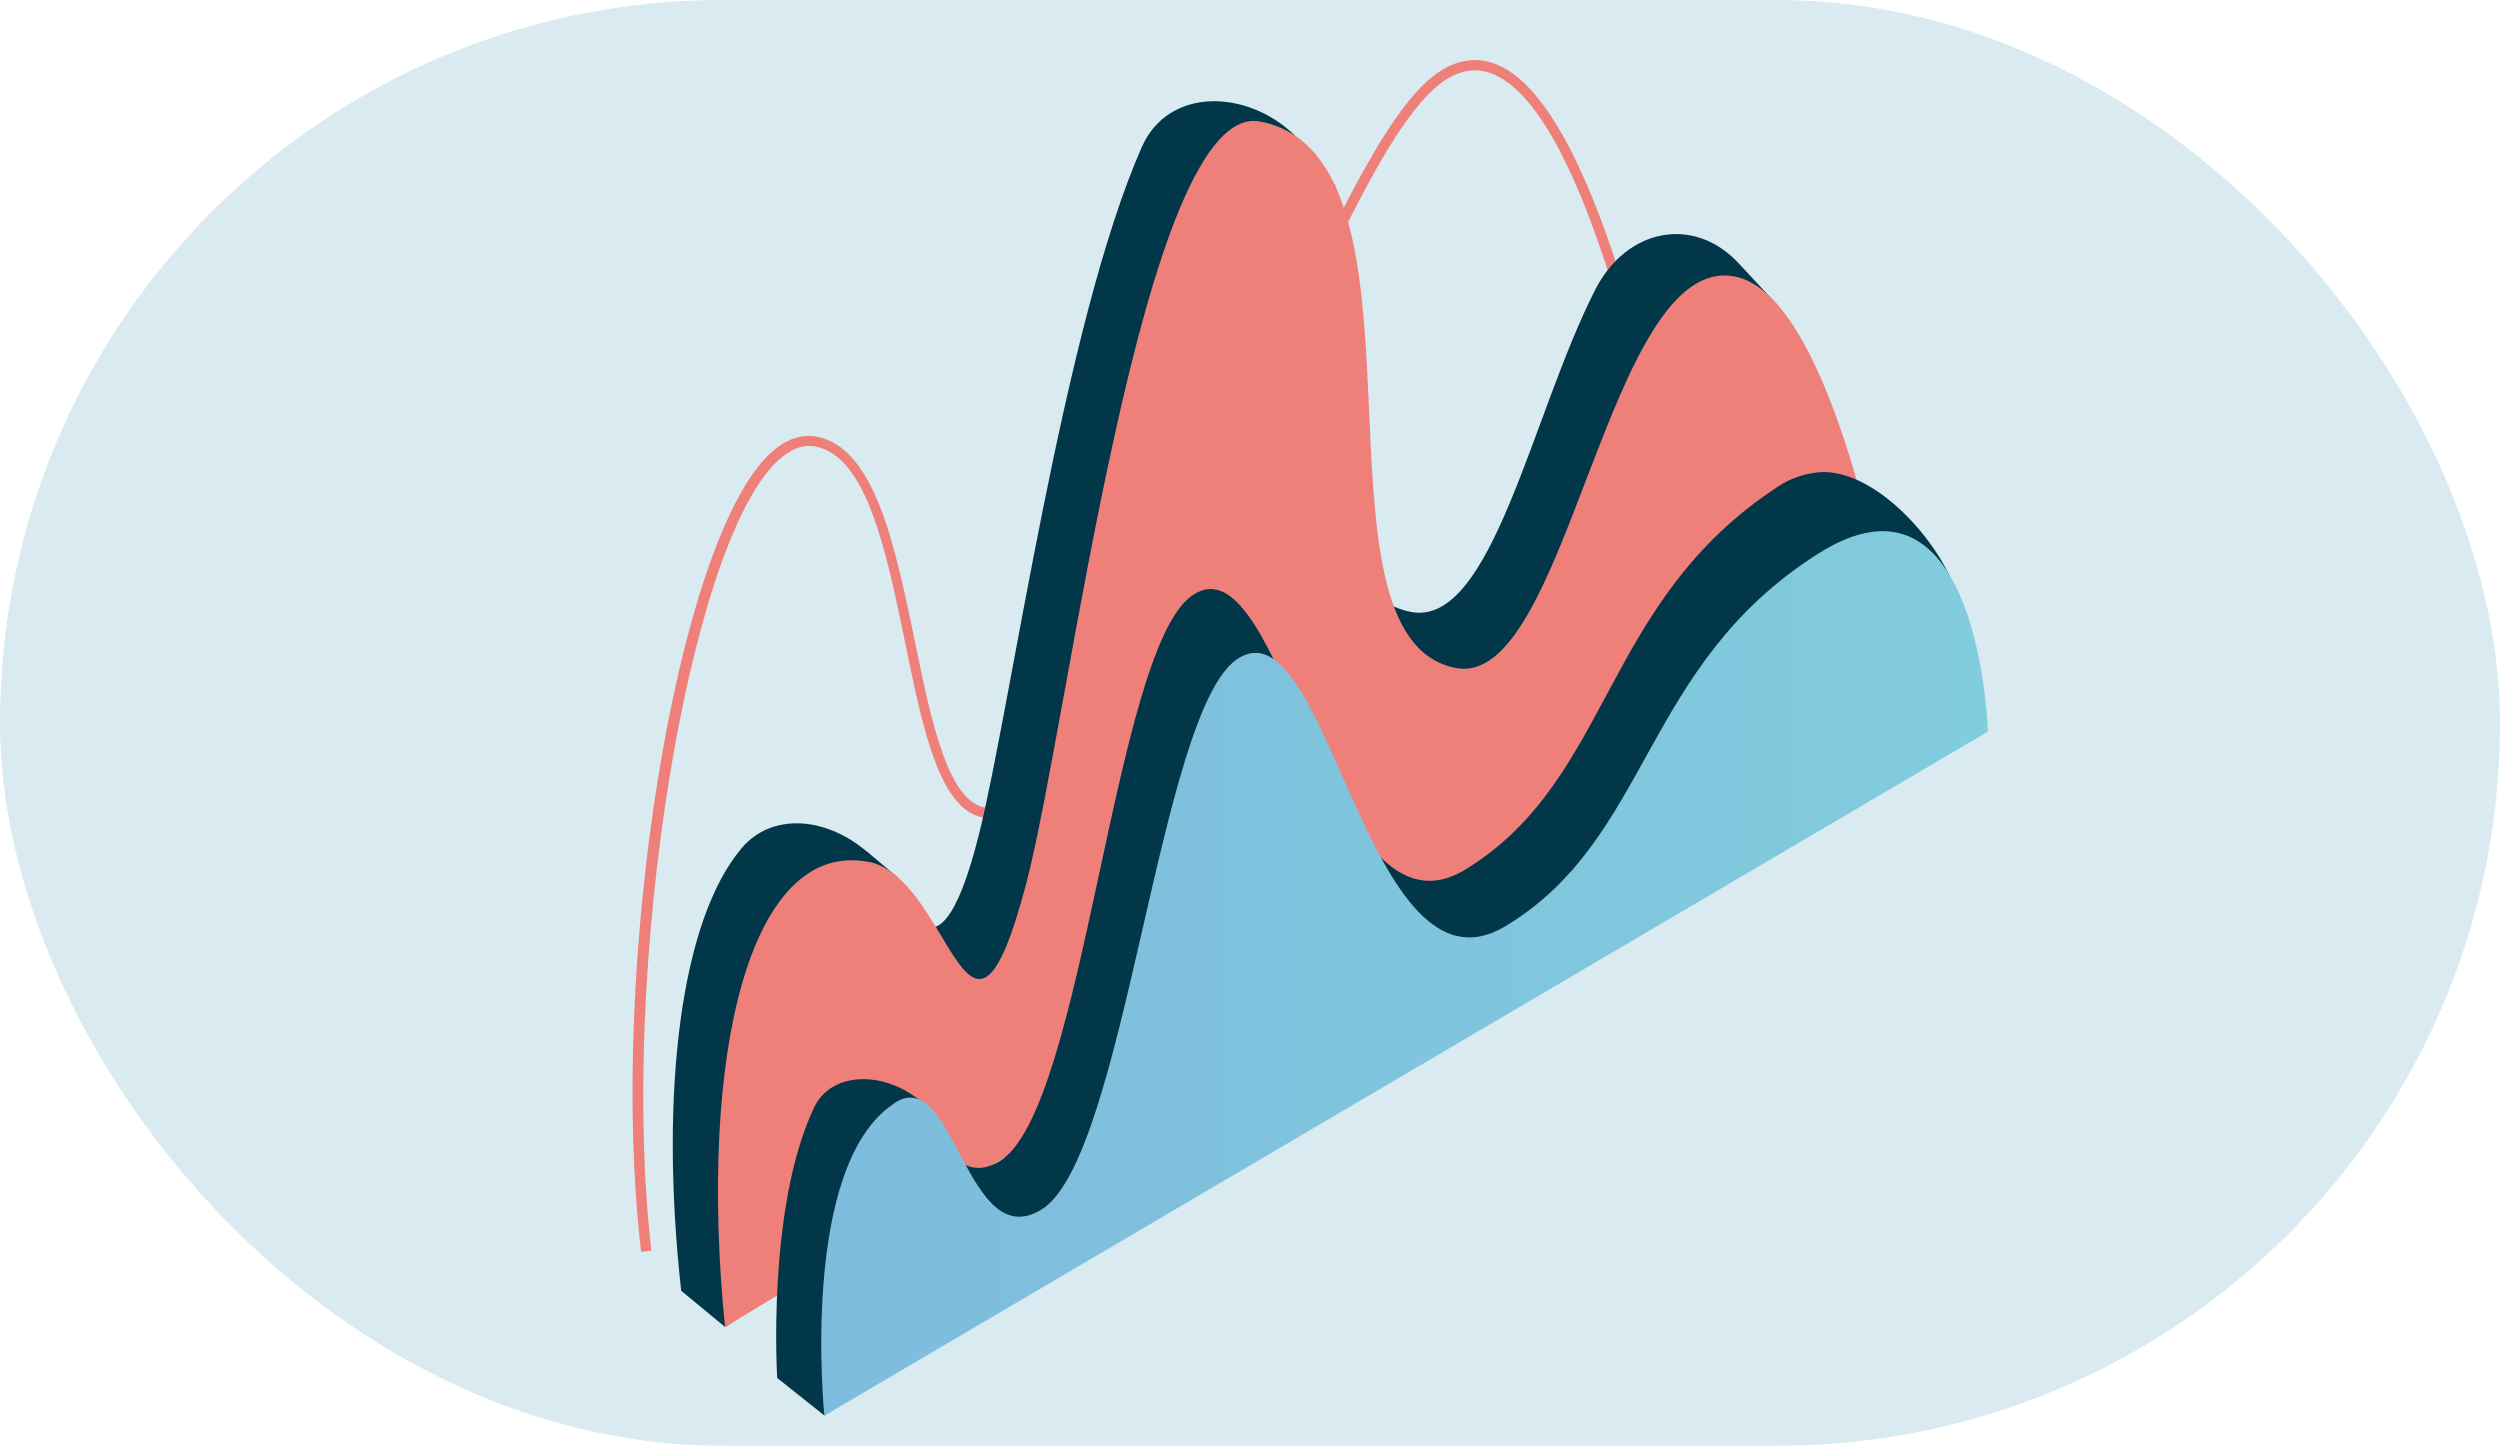 <?xml version="1.0" encoding="UTF-8"?> <svg xmlns="http://www.w3.org/2000/svg" width="83" height="48" viewBox="0 0 83 48" fill="none"><rect width="83" height="48" rx="24" fill="#D9EAF1"></rect><g clip-path="url(#clip0_2639_311)"><path d="M21.284 41.562C20.177 32.113 22.454 17.997 25.555 15.068C26.059 14.594 26.581 14.402 27.108 14.495C29.049 14.857 29.716 18.12 30.371 21.278C30.875 23.739 31.397 26.283 32.492 26.745C32.869 26.903 33.303 26.815 33.831 26.476C36.479 24.763 39.284 18.524 41.753 13.016C43.897 8.239 45.925 3.719 47.67 2.461C48.348 1.97 49.037 1.865 49.721 2.152C53.737 3.853 56.113 19.132 56.218 19.781L55.882 19.834C55.858 19.676 53.436 4.093 49.588 2.467C49.02 2.228 48.458 2.315 47.872 2.736C46.203 3.941 44.198 8.414 42.071 13.156C39.458 18.974 36.757 24.997 34.022 26.762C33.407 27.16 32.845 27.259 32.37 27.061C31.113 26.529 30.597 24.008 30.052 21.342C29.426 18.296 28.777 15.144 27.067 14.822C26.656 14.746 26.233 14.91 25.81 15.308C22.814 18.132 20.554 32.335 21.626 41.521L21.284 41.562Z" fill="#EF8079"></path><path d="M28.769 28.259L29.784 29.113C29.784 29.113 31.006 33.72 32.507 27.68C33.574 23.394 35.301 10.764 37.914 4.87C38.795 2.888 41.397 2.964 42.968 4.478L44.335 6.168C44.335 6.168 42.156 19.447 46.851 20.318C49.534 20.821 50.855 13.74 52.965 9.612C54.014 7.566 56.245 7.156 57.717 8.735L59.044 10.162L61.356 18.699L24.075 44.058L22.615 42.853C21.879 36.199 22.615 30.51 24.637 28.142C25.599 27.014 27.361 27.078 28.769 28.265V28.259Z" fill="#02374A"></path><path d="M28.81 28.605C31.603 29.119 32.148 36.615 34.066 29.353C35.509 23.88 37.926 3.281 41.838 4.035C48.016 5.228 43.078 21.202 48.346 22.179C52.055 22.875 53.364 8.362 57.595 9.18C60.916 9.818 62.718 20.623 62.718 20.623L24.07 44.059C23.171 35.013 24.887 27.891 28.81 28.611V28.605Z" fill="#EF8079"></path><path d="M30.37 36.405L30.764 36.685C30.764 36.685 31.5 39.597 33.198 38.545C35.997 36.82 36.948 21.617 39.573 19.775C42.61 17.653 44.041 31.721 48.671 28.856C53.545 25.851 53.157 19.968 59.062 16.133C59.433 15.893 59.839 15.752 60.262 15.694C62.012 15.431 64.191 17.67 64.898 19.512L65.715 22.05L27.368 46.994L25.803 45.749C25.803 45.749 25.45 40.1 27.026 36.773C27.559 35.639 29.153 35.534 30.376 36.411L30.37 36.405Z" fill="#02374A"></path><path d="M29.716 36.609C31.68 35.346 32.092 41.661 34.566 40.164C37.359 38.486 38.449 23.669 41.068 21.886C44.094 19.827 45.368 33.527 49.981 30.75C54.826 27.826 54.496 22.102 60.361 18.383C65.727 14.98 65.999 24.289 65.999 24.289L27.369 46.999C27.369 46.999 26.517 38.667 29.716 36.614V36.609Z" fill="url(#paint0_linear_2639_311)"></path></g><defs><linearGradient id="paint0_linear_2639_311" x1="27.27" y1="32.317" x2="65.999" y2="32.317" gradientUnits="userSpaceOnUse"><stop stop-color="#7EBCDD"></stop><stop offset="1" stop-color="#81CCDD"></stop></linearGradient><clipPath id="clip0_2639_311"><rect width="45" height="45" fill="white" transform="translate(21 2)"></rect></clipPath></defs></svg> 